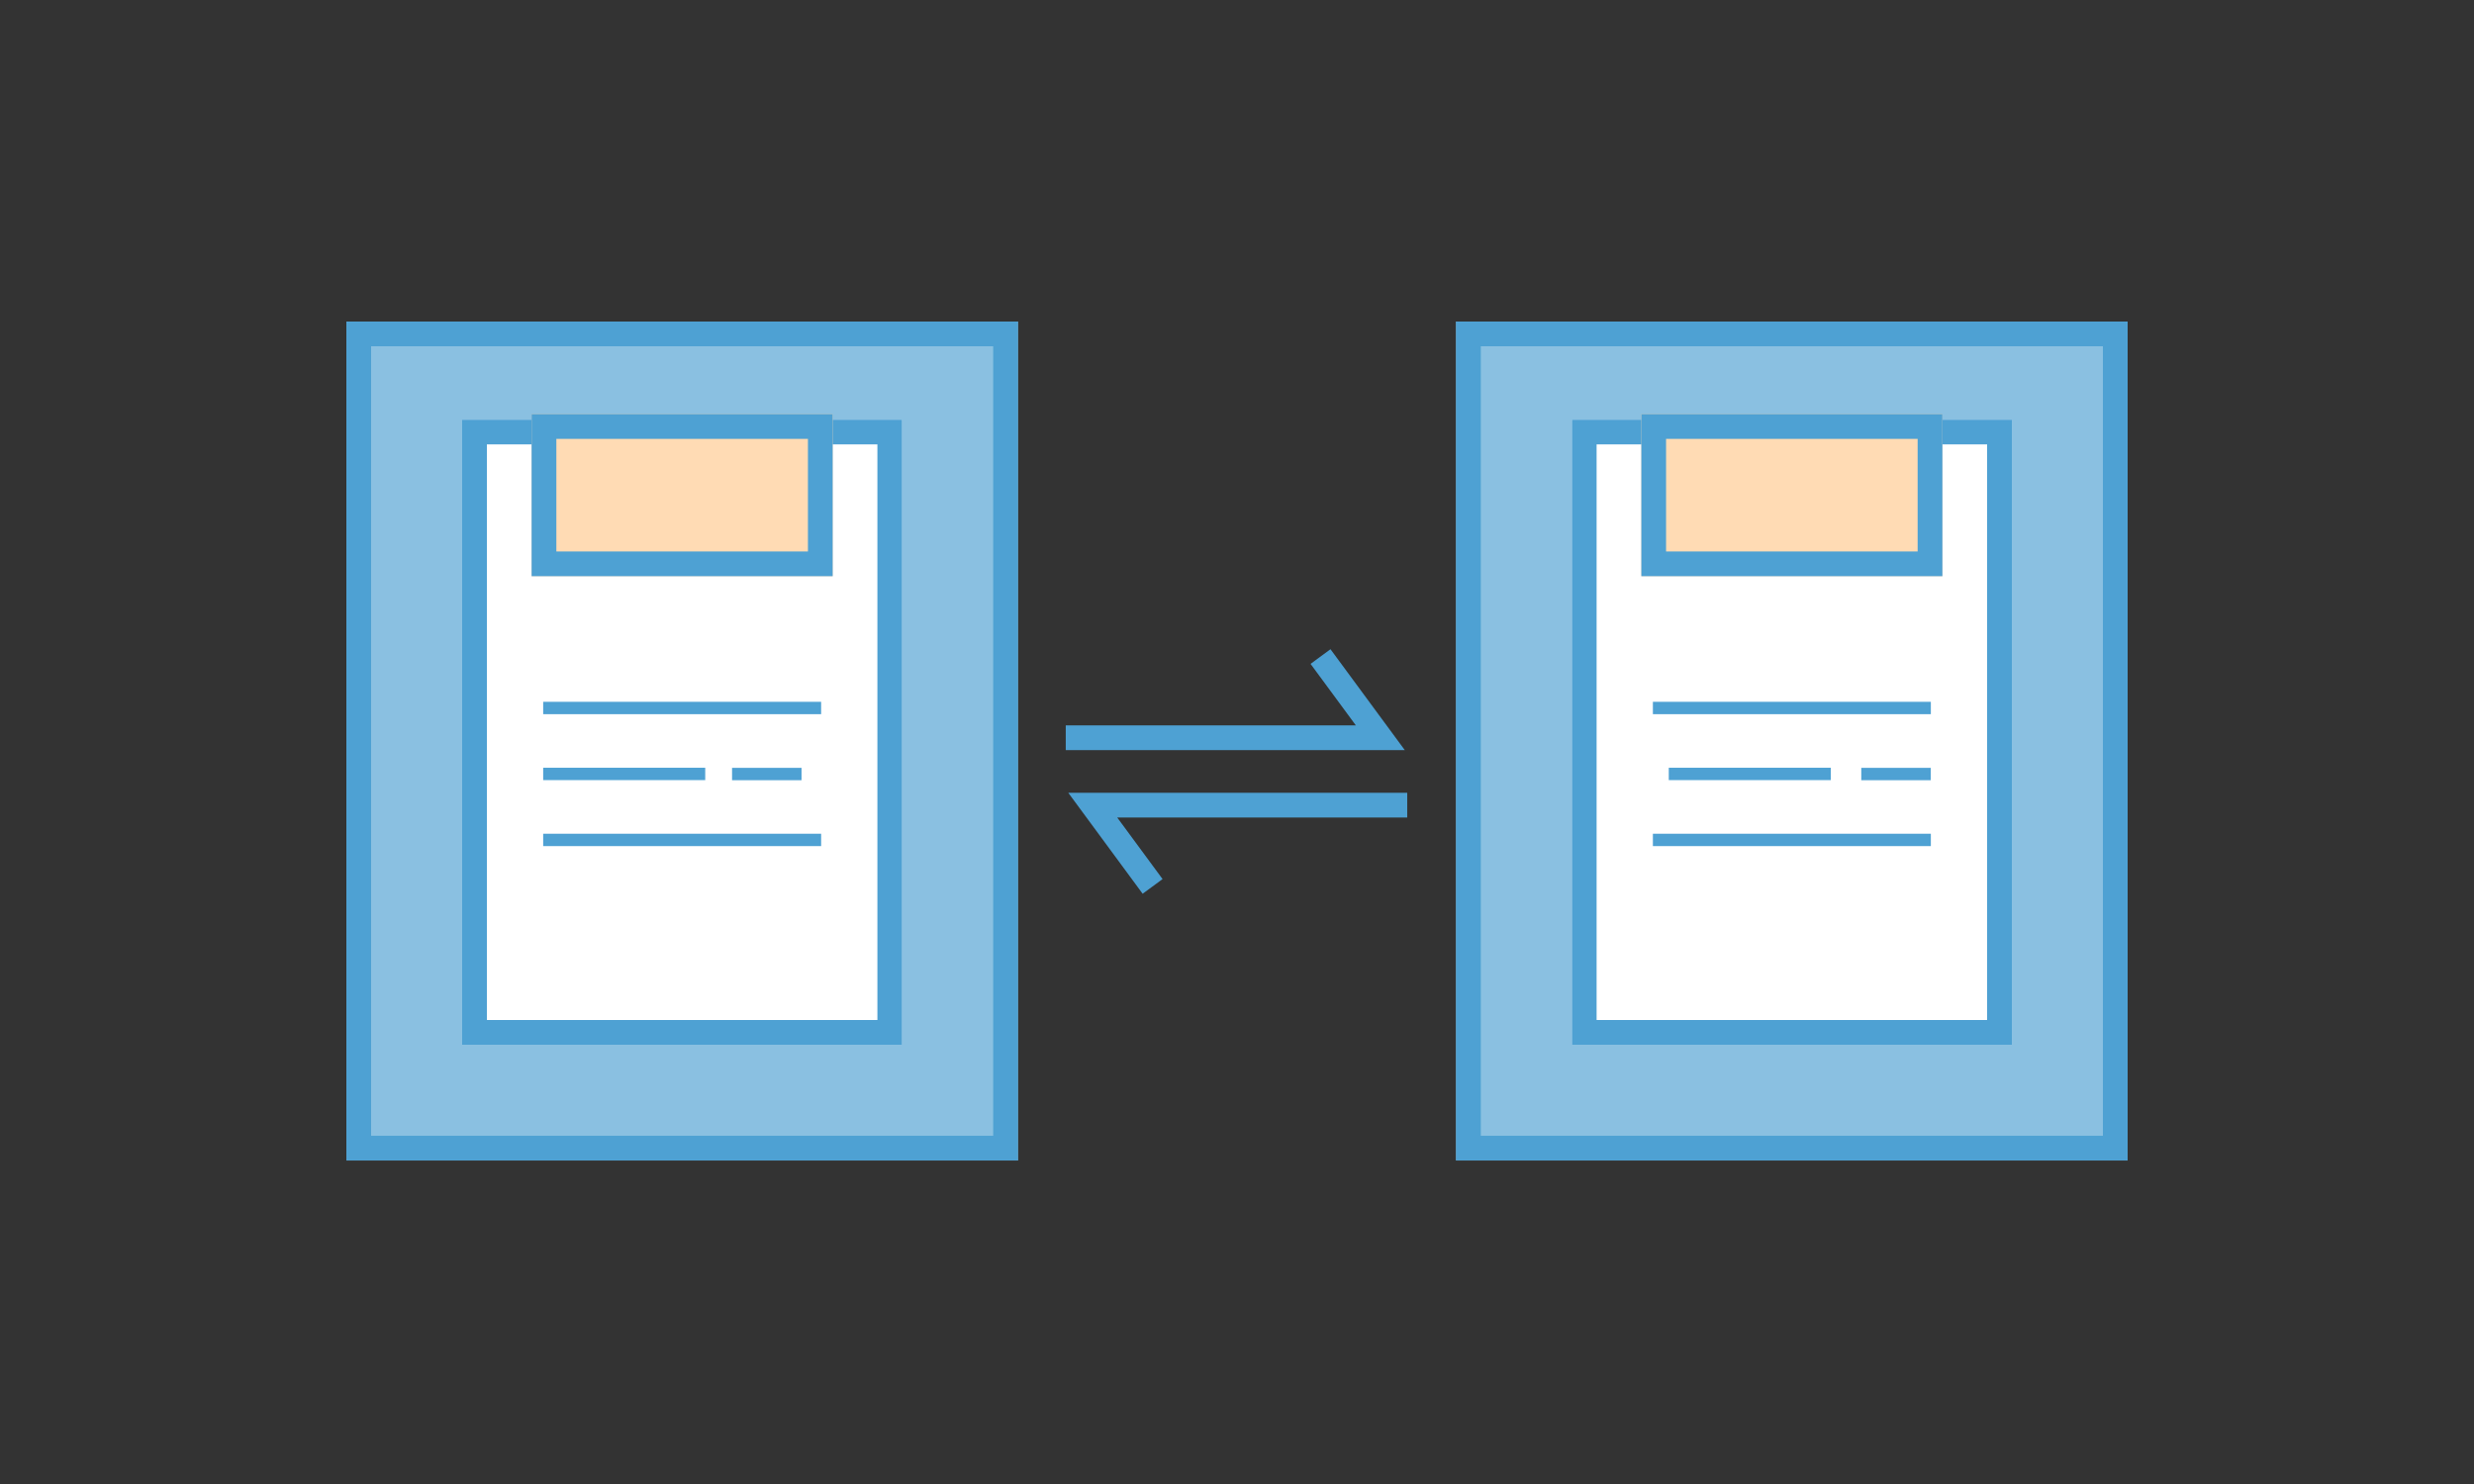 <svg xmlns="http://www.w3.org/2000/svg" width="200" height="120" viewBox="0 0 200 120">
  <rect x="0" y="0" width="200" height="120" fill="#333333" stroke="none"/>
  <g id="グループ化_1339" data-name="グループ化 1339" transform="translate(-736 -506)">
    <rect id="長方形_963" data-name="長方形 963" width="200" height="120" transform="translate(736 506)" fill="#fff" opacity="0"/>
    <g id="groupware06" transform="translate(-2 -3)">
      <g id="長方形_281" data-name="長方形 281" transform="translate(766 535)" fill="#8ac0e1" stroke="#4ea1d3" stroke-width="2">
        <rect width="54.29" height="67.842" stroke="none"/>
        <rect x="1" y="1" width="52.29" height="65.842" fill="none"/>
      </g>
      <g id="長方形_284" data-name="長方形 284" transform="translate(855.71 535)" fill="#8ac0e1" stroke="#4ea1d3" stroke-width="2">
        <rect width="54.29" height="67.842" stroke="none"/>
        <rect x="1" y="1" width="52.29" height="65.842" fill="none"/>
      </g>
      <g id="長方形_282" data-name="長方形 282" transform="translate(775.36 542.934)" fill="#fff" stroke="#4ea1d3" stroke-width="2">
        <rect width="35.57" height="50.546" stroke="none"/>
        <rect x="1" y="1" width="33.57" height="48.546" fill="none"/>
      </g>
      <g id="長方形_285" data-name="長方形 285" transform="translate(865.07 542.934)" fill="#fff" stroke="#4ea1d3" stroke-width="2">
        <rect width="35.57" height="50.546" stroke="none"/>
        <rect x="1" y="1" width="33.57" height="48.546" fill="none"/>
      </g>
      <g id="長方形_283" data-name="長方形 283" transform="translate(780.976 542.488)" fill="#ffdbb4" stroke="#4ea1d3" stroke-width="2">
        <rect width="24.338" height="13.104" stroke="none"/>
        <rect x="1" y="1" width="22.338" height="11.104" fill="none"/>
      </g>
      <g id="長方形_286" data-name="長方形 286" transform="translate(870.686 542.488)" fill="#ffdbb4" stroke="#4ea1d3" stroke-width="2">
        <rect width="24.338" height="13.104" stroke="none"/>
        <rect x="1" y="1" width="22.338" height="11.104" fill="none"/>
      </g>
      <path id="パス_595" data-name="パス 595" d="M8012.43-20480H8034.9" transform="translate(-7230.519 21046.25)" fill="none" stroke="#4ea1d3" stroke-width="1"/>
      <path id="パス_599" data-name="パス 599" d="M8012.43-20480H8034.9" transform="translate(-7140.809 21046.25)" fill="none" stroke="#4ea1d3" stroke-width="1"/>
      <path id="パス_596" data-name="パス 596" d="M8012.43-20481H8034.9" transform="translate(-7230.519 21057.918)" fill="none" stroke="#4ea1d3" stroke-width="1"/>
      <path id="パス_602" data-name="パス 602" d="M8012.43-20481H8034.9" transform="translate(-7140.809 21057.918)" fill="none" stroke="#4ea1d3" stroke-width="1"/>
      <path id="パス_597" data-name="パス 597" d="M8012.84-20480.5h5.617" transform="translate(-7215.66 21052.09)" fill="none" stroke="#4ea1d3" stroke-width="1"/>
      <path id="パス_600" data-name="パス 600" d="M8012.84-20480.5h5.617" transform="translate(-7124.373 21052.09)" fill="none" stroke="#4ea1d3" stroke-width="1"/>
      <path id="パス_598" data-name="パス 598" d="M8012.43-20477.5h13.1" transform="translate(-7230.519 21049.082)" fill="none" stroke="#4ea1d3" stroke-width="1"/>
      <path id="パス_601" data-name="パス 601" d="M8012.43-20477.5h13.1" transform="translate(-7139.525 21049.082)" fill="none" stroke="#4ea1d3" stroke-width="1"/>
      <path id="パス_603" data-name="パス 603" d="M8293.789-20131.637h25.432l-4.836-6.568" transform="translate(-7469.633 20700.295)" fill="none" stroke="#4ea1d3" stroke-width="2"/>
      <path id="パス_604" data-name="パス 604" d="M8319.221-20138.2H8293.8l4.836,6.568" transform="translate(-7467.459 20712.309)" fill="none" stroke="#4ea1d3" stroke-width="2"/>
    </g>
  </g>
</svg>
